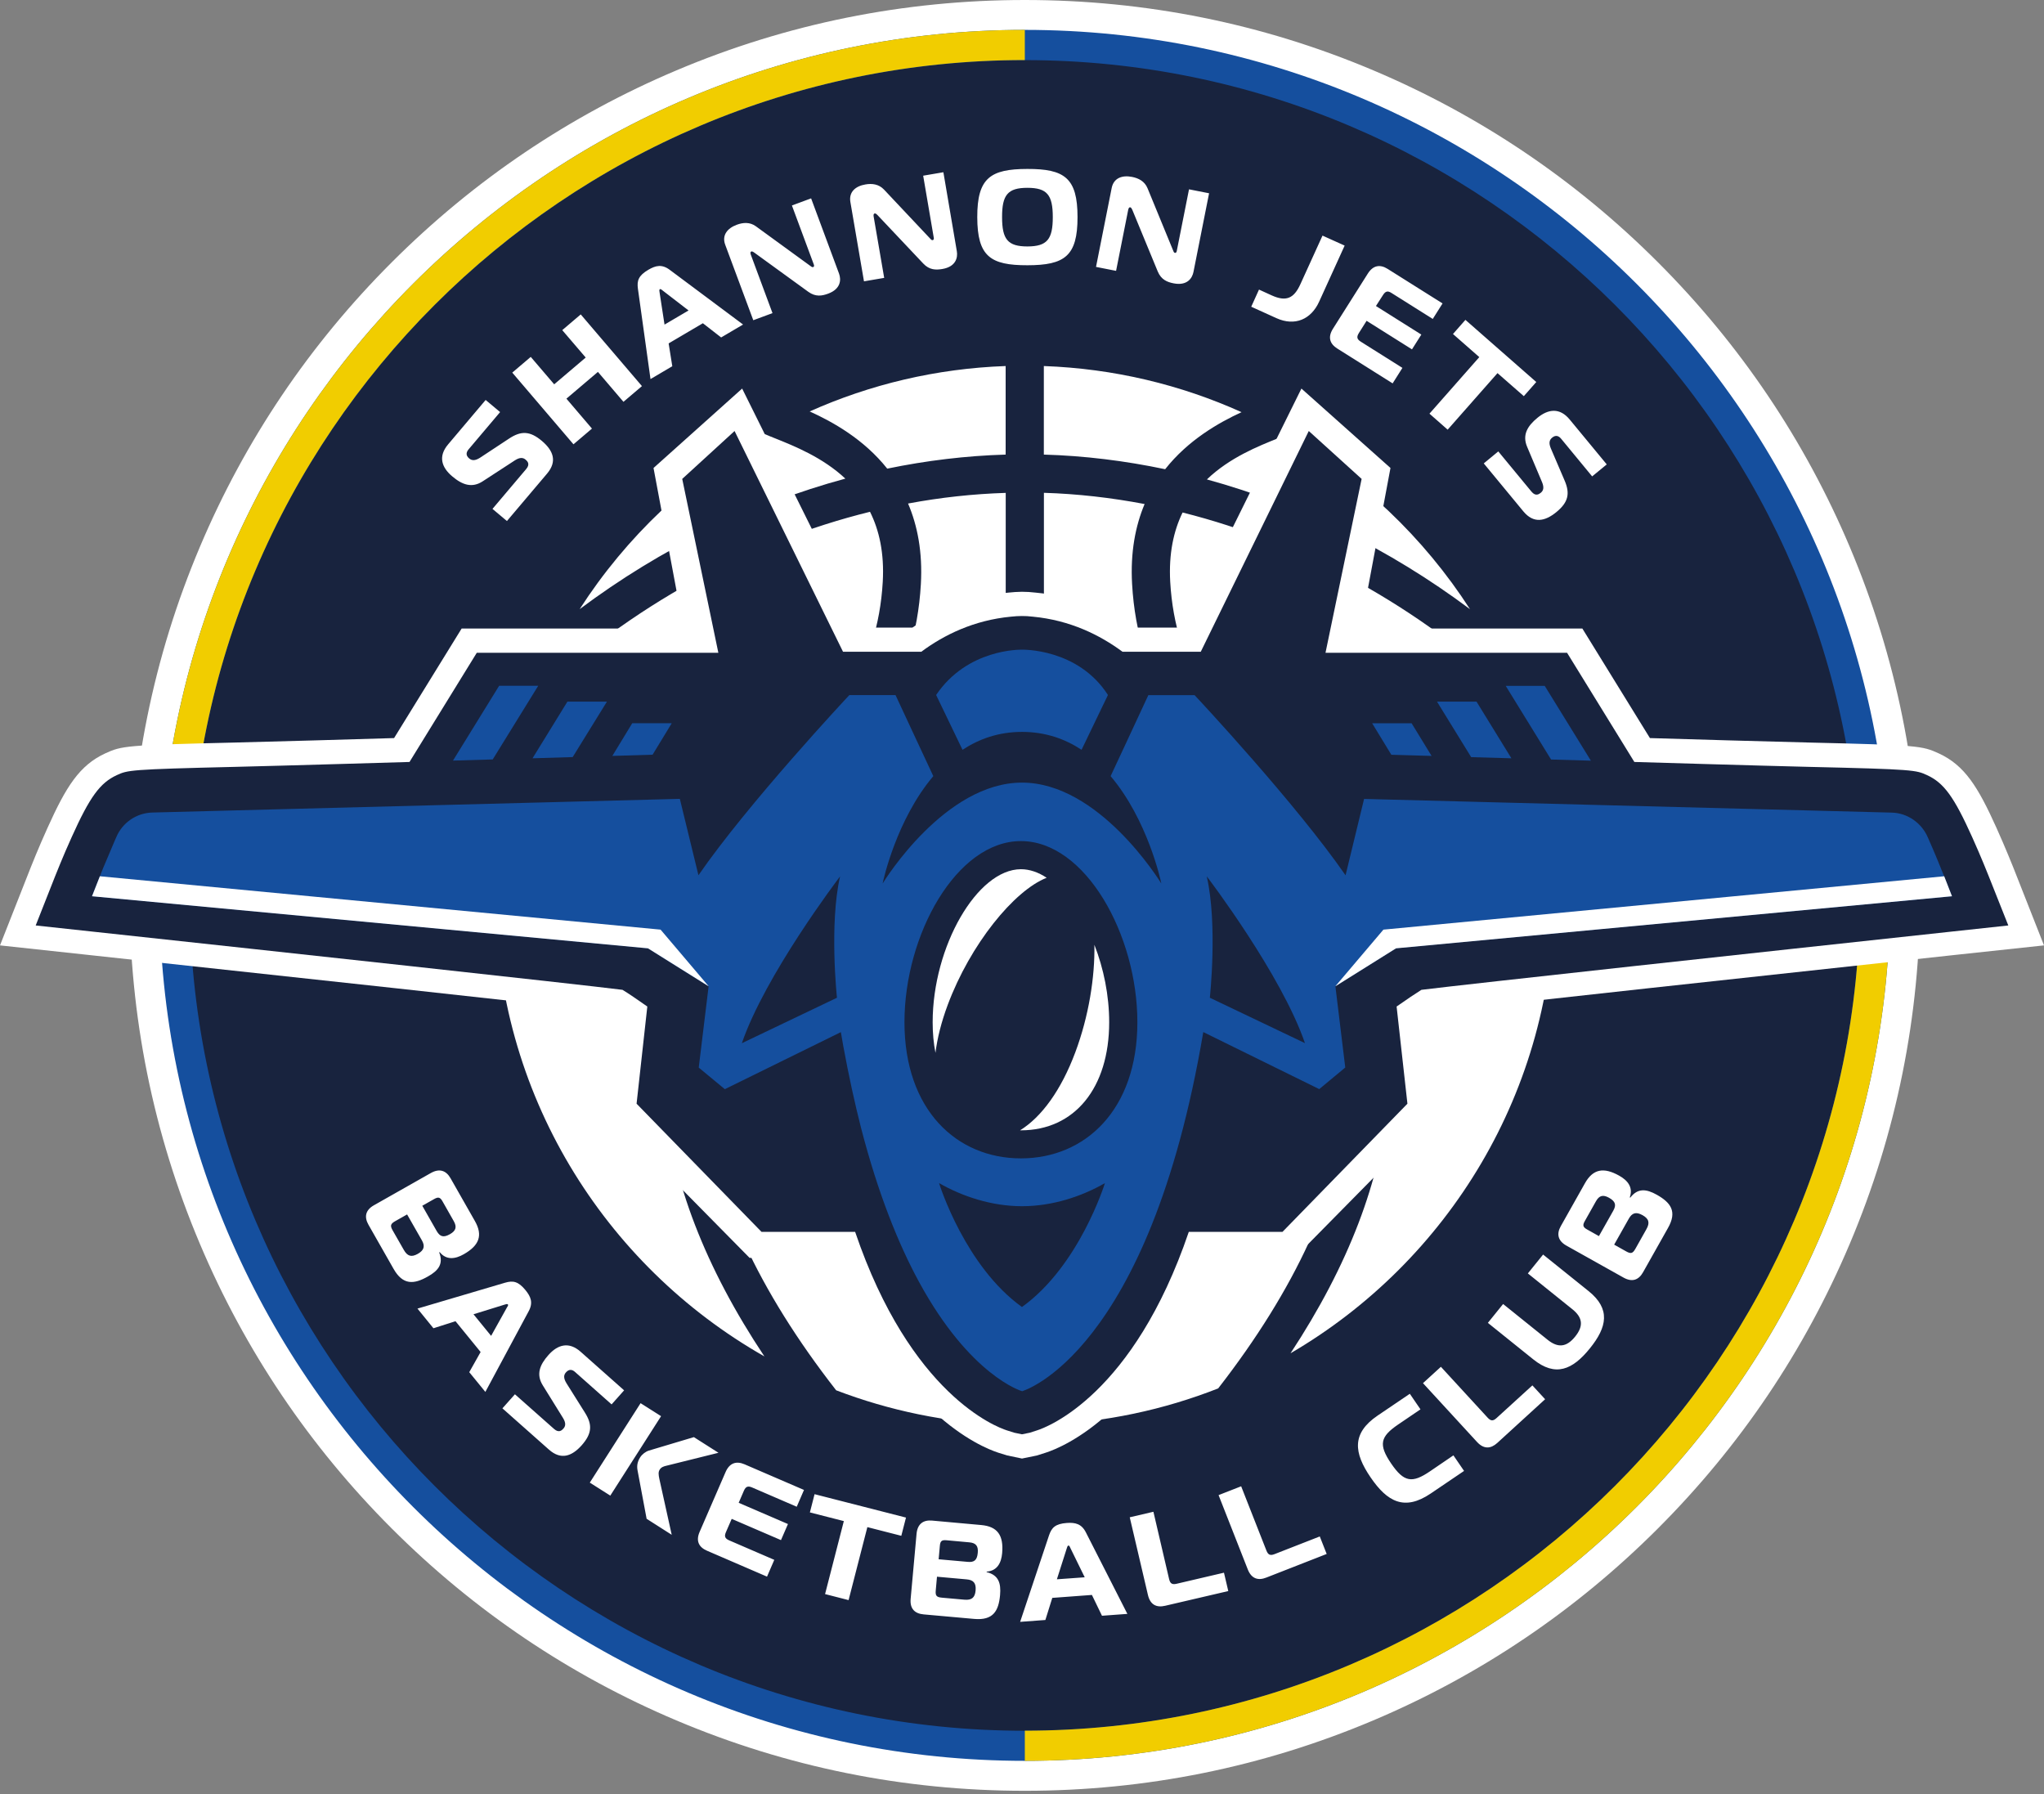 <?xml version="1.0" encoding="UTF-8"?>
<svg width="368px" height="323px" viewBox="0 0 368 323" version="1.1" xmlns="http://www.w3.org/2000/svg" xmlns:xlink="http://www.w3.org/1999/xlink">
    <rect x="0" y="0" width="368" height="323" fill="#808080" stroke="none"/>
    <title>SJ_Logo_RGB</title>
    <g id="Screens" stroke="none" stroke-width="1" fill="none" fill-rule="evenodd">
        <g id="Desktop-HD" transform="translate(-536, -260)" fill-rule="nonzero">
            <g id="SJ_Logo_RGB" transform="translate(536, 260)">
                <g id="Group" transform="translate(23.317, 0)">
                    <ellipse id="Oval" fill="#18233E" cx="161.19" cy="161.184" rx="153.09" ry="153.096"></ellipse>
                    <path d="M161.19,8.088 C245.732,8.088 314.28,76.626 314.28,161.184 C314.28,245.741 245.745,314.28 161.19,314.28 C76.649,314.28 8.1,245.741 8.1,161.184 C8.1,76.626 76.636,8.088 161.19,8.088 L161.19,8.088 Z M161.19,0 C139.429,0 118.33,4.264 98.448,12.676 C79.254,20.79 62.016,32.416 47.215,47.217 C32.414,62.006 20.789,79.244 12.675,98.439 C4.264,118.321 0,139.422 0,161.184 C0,182.945 4.264,204.046 12.675,223.928 C20.789,243.123 32.414,260.362 47.215,275.163 C62.016,289.965 79.254,301.591 98.448,309.704 C118.33,318.116 139.429,322.38 161.19,322.38 C182.951,322.38 204.051,318.116 223.932,309.704 C243.127,301.591 260.364,289.965 275.165,275.163 C289.966,260.362 301.591,243.123 309.705,223.928 C318.116,204.046 322.38,182.945 322.38,161.184 C322.38,139.422 318.116,118.321 309.705,98.439 C301.591,79.244 289.966,62.006 275.165,47.204 C260.364,32.403 243.127,20.777 223.932,12.663 C204.051,4.251 182.938,0 161.19,0 L161.19,0 Z" id="Shape" fill="#FFFFFF"></path>
                    <path d="M161.19,5.379 C75.275,5.379 5.392,75.278 5.392,161.184 C5.392,247.089 75.288,316.988 161.19,316.988 C247.092,316.988 316.989,247.089 316.989,161.184 C316.989,75.278 247.092,5.379 161.19,5.379 Z M161.19,311.571 C78.269,311.571 10.822,244.108 10.822,161.197 C10.822,78.272 78.282,10.822 161.19,10.822 C244.099,10.822 311.558,78.272 311.558,161.184 C311.558,244.108 244.099,311.571 161.19,311.571 Z" id="Shape" fill="#154F9E"></path>
                    <path d="M161.19,5.379 C75.275,5.379 5.392,75.278 5.392,161.184 L10.822,161.184 C10.822,78.259 78.282,10.81 161.19,10.81 L161.19,5.379 Z M311.558,161.184 C311.558,244.108 244.099,311.558 161.19,311.558 L161.19,316.988 C247.105,316.988 316.989,247.089 316.989,161.184 L311.558,161.184 L311.558,161.184 Z" id="Shape" fill="#F1CD00"></path>
                </g>
                <g id="Group" transform="translate(65.895, 30.413)" fill="#FFFFFF">
                    <path d="M50.833,18.152 C49.033,19.211 48.761,20.129 48.955,21.563 L51.221,37.828 L55.145,35.516 L54.485,31.407 L60.649,27.777 L63.938,30.335 L67.887,28.009 L54.705,18.178 C53.28,17.105 52.154,17.377 50.833,18.152 Z M53.746,28.022 L52.866,22.299 C52.814,22.015 52.762,21.744 52.905,21.653 C53.047,21.563 53.254,21.756 53.475,21.937 L58.072,25.477 L53.746,28.022 Z M80.137,5.297 L76.68,6.576 L80.617,17.183 C80.655,17.299 80.759,17.571 80.513,17.661 C80.306,17.739 80.137,17.545 79.956,17.428 L70.192,10.323 C69.105,9.535 67.887,9.625 66.748,10.051 C65.064,10.672 64.028,11.938 64.676,13.656 L69.726,27.234 L73.184,25.955 L69.273,15.413 C69.117,15 69.286,14.896 69.376,14.857 C69.493,14.819 69.674,14.883 69.946,15.09 L79.632,22.118 C80.953,23.074 82.106,22.855 83.194,22.454 C85.511,21.601 85.563,19.922 85.162,18.837 L80.137,5.297 Z M103.951,0.594 L100.313,1.215 L102.216,12.364 C102.242,12.48 102.281,12.765 102.022,12.816 C101.802,12.855 101.672,12.635 101.517,12.48 L93.242,3.695 C92.31,2.726 91.106,2.584 89.914,2.791 C88.14,3.088 86.897,4.134 87.208,5.956 L89.655,20.232 L93.294,19.612 L91.391,8.54 C91.313,8.114 91.494,8.036 91.598,8.01 C91.714,7.984 91.883,8.088 92.116,8.333 L100.326,17.028 C101.439,18.217 102.618,18.204 103.77,18.01 C106.205,17.596 106.567,15.956 106.373,14.819 L103.951,0.594 Z M31.655,48.952 C29.518,47.156 27.912,47.104 25.724,48.564 L20.531,51.988 C19.638,52.556 19.055,52.53 18.563,52.104 C17.89,51.536 18.071,50.954 18.472,50.476 L24.144,43.771 L21.541,41.588 L14.782,49.585 C12.969,51.729 13.577,53.706 15.533,55.347 C17.346,56.884 19.094,57.492 21.023,56.225 L26.838,52.44 C27.731,51.872 28.301,51.962 28.741,52.337 C29.052,52.608 29.596,53.125 28.845,54.016 L22.771,61.199 L25.374,63.383 L32.613,54.83 C34.465,52.621 33.714,50.696 31.655,48.952 Z M208.453,40.903 L210.694,38.358 L197.938,27.17 L195.698,29.715 L200.438,33.875 L191.464,44.055 L194.74,46.936 L203.714,36.756 L208.453,40.903 Z M35.332,29.017 L39.554,33.952 L33.882,38.771 L29.661,33.836 L26.333,36.665 L37.353,49.572 L40.681,46.743 L36.083,41.355 L41.755,36.536 L46.352,41.924 L49.68,39.094 L38.66,26.188 L35.332,29.017 Z M172.208,12.002 L168.22,20.762 C167.041,23.358 165.617,23.914 163.066,22.764 L160.774,21.718 L159.375,24.805 L163.907,26.86 C167.248,28.371 170.162,27.066 171.599,23.901 L176.196,13.798 L172.208,12.002 Z M183.098,22.7 C183.552,21.989 183.953,21.886 184.665,22.351 L192.059,27.002 L193.821,24.211 L183.94,17.997 C182.606,17.157 181.337,17.299 180.366,18.837 L174.086,28.772 C173.114,30.309 173.542,31.498 174.876,32.337 L184.834,38.603 L186.595,35.813 L179.123,31.11 C178.398,30.658 178.307,30.257 178.76,29.534 L180.146,27.338 L188.317,32.48 L190,29.818 L181.829,24.676 L183.098,22.7 Z M213.555,48.37 C214.229,47.815 214.773,48.086 215.174,48.577 L220.755,55.347 L223.384,53.189 L216.715,45.115 C214.928,42.944 212.869,43.19 210.901,44.805 C209.062,46.316 208.156,47.905 209.049,50.024 L211.743,56.406 C212.144,57.388 211.963,57.918 211.509,58.293 C211.186,58.551 210.577,58.99 209.839,58.099 L203.856,50.851 L201.241,53.009 L208.363,61.639 C210.202,63.861 212.235,63.473 214.32,61.768 C216.469,59.998 216.819,58.435 215.77,56.032 L213.322,50.321 C212.908,49.339 213.05,48.784 213.555,48.37 Z M145.972,14.754 C145.946,14.87 145.895,15.155 145.636,15.103 C145.416,15.064 145.377,14.806 145.286,14.612 L140.702,3.463 C140.184,2.222 139.109,1.667 137.918,1.434 C136.157,1.085 134.616,1.615 134.253,3.424 L131.43,17.635 L135.043,18.346 L137.232,7.325 C137.322,6.899 137.516,6.886 137.607,6.912 C137.724,6.938 137.84,7.08 137.983,7.403 L142.541,18.449 C143.162,19.948 144.263,20.374 145.403,20.594 C147.837,21.072 148.757,19.676 148.977,18.54 L151.787,4.38 L148.174,3.669 L145.972,14.754 Z M119.063,7.57625198e-05 C112.394,0.013 110.038,1.641 110.051,8.682 C110.064,15.749 112.42,17.351 119.089,17.338 C125.758,17.325 128.115,15.723 128.102,8.656 C128.102,1.602 125.745,-0.013 119.063,7.57625198e-05 Z M119.089,13.953 C115.541,13.953 114.518,12.674 114.518,8.682 C114.505,4.69 115.528,3.398 119.076,3.398 C122.625,3.398 123.648,4.677 123.648,8.669 C123.648,12.661 122.638,13.94 119.089,13.953 Z" id="Shape"></path>
                    <path d="M52.892,234.126 C53.164,233.699 53.643,233.544 54.109,233.441 L63.459,231.116 L59.03,228.299 L50.949,230.715 C50.341,230.896 49.706,231.387 49.357,231.942 C48.929,232.614 48.722,233.351 48.878,234.229 L50.522,243.001 L55.041,245.882 L52.814,235.818 C52.659,235.069 52.594,234.565 52.892,234.126 Z M39.386,223.842 L36.083,218.584 C35.527,217.666 35.578,217.098 36.019,216.62 C36.601,215.974 37.184,216.155 37.65,216.581 L44.216,222.408 L46.469,219.876 L38.635,212.925 C36.537,211.065 34.53,211.62 32.846,213.519 C31.266,215.289 30.606,217.008 31.823,218.971 L35.475,224.863 C36.032,225.78 35.928,226.335 35.54,226.762 C35.268,227.072 34.724,227.601 33.856,226.826 L26.812,220.586 L24.558,223.118 L32.937,230.547 C35.099,232.459 37.055,231.762 38.842,229.759 C40.693,227.653 40.797,226.051 39.386,223.842 Z M49.434,222.188 L40.292,236.49 L43.983,238.828 L53.125,224.527 L49.434,222.188 Z M163.584,249.358 C162.794,249.668 162.418,249.5 162.107,248.712 L157.562,237.149 L153.496,238.738 L158.753,252.11 C159.414,253.802 160.631,254.164 162.094,253.582 L172.959,249.332 L171.716,246.18 L163.584,249.358 Z M13.176,195.045 L13.267,194.993 C14.458,196.466 16.051,196.259 17.592,195.38 C20.402,193.791 21.062,191.97 19.612,189.412 L15.222,181.699 C14.445,180.329 13.254,179.864 11.674,180.756 L1.431,186.557 C-0.149,187.448 -0.33,188.701 0.447,190.071 L4.953,197.99 C6.649,200.987 8.644,200.807 11.156,199.373 C13.046,198.313 13.979,197.099 13.176,195.045 Z M12.282,185.433 C13.021,185.019 13.357,185.11 13.772,185.846 L15.805,189.425 C16.4,190.484 16.18,191.156 15.118,191.763 C13.953,192.422 13.318,192.228 12.723,191.195 L10.133,186.647 L12.282,185.433 Z M9.33,195.303 C8.164,195.962 7.452,195.729 6.805,194.592 L4.798,191.078 C4.318,190.239 4.409,189.903 5.251,189.425 L7.4,188.21 L10.055,192.861 C10.651,193.908 10.482,194.644 9.33,195.303 Z M232.397,184.67 C230.493,183.598 228.965,183.443 227.619,185.187 L227.528,185.135 C228.162,183.352 227.178,182.099 225.624,181.234 C222.814,179.658 220.898,180.032 219.46,182.59 L215.109,190.316 C214.332,191.686 214.553,192.952 216.132,193.83 L226.401,199.579 C227.994,200.471 229.16,199.98 229.924,198.61 L234.391,190.678 C236.1,187.693 234.922,186.091 232.397,184.67 Z M221.973,192.112 L219.836,190.91 C219.098,190.497 219.007,190.161 219.422,189.425 L221.442,185.833 C222.037,184.774 222.737,184.619 223.799,185.213 C224.964,185.872 225.132,186.518 224.55,187.551 L221.973,192.112 Z M230.519,190.872 L228.538,194.399 C228.059,195.238 227.735,195.342 226.88,194.864 L224.718,193.649 L227.347,188.985 C227.942,187.926 228.655,187.693 229.82,188.339 C230.998,188.998 231.167,189.735 230.519,190.872 Z M28.715,201.84 C27.394,200.225 26.449,200.096 25.051,200.497 L9.265,205.16 L12.14,208.7 L16.115,207.434 L20.635,212.977 L18.589,216.607 L21.489,220.16 L29.272,205.664 C30.127,204.101 29.686,203.029 28.715,201.84 Z M25.348,205.005 L22.525,210.07 L19.353,206.181 L24.895,204.463 C25.167,204.372 25.426,204.282 25.543,204.411 C25.659,204.54 25.504,204.76 25.348,205.005 Z M191.567,234.449 C188.356,236.632 186.88,236.451 184.562,233.041 C182.244,229.63 182.619,228.209 185.831,226.025 L189.845,223.299 L187.929,220.496 L182.127,224.423 C177.414,227.627 177.854,231.128 180.858,235.534 C183.862,239.94 186.957,241.645 191.684,238.454 L197.692,234.384 L195.776,231.581 L191.567,234.449 Z M110.763,244.125 L101.918,243.324 C100.352,243.182 99.29,243.893 99.121,245.702 L98.059,257.394 C97.891,259.202 98.811,260.068 100.39,260.21 L109.481,261.024 C112.912,261.334 113.897,259.603 114.156,256.735 C114.35,254.564 113.871,253.117 111.734,252.601 L111.747,252.51 C113.638,252.368 114.376,250.947 114.531,249.19 C114.816,245.973 113.689,244.384 110.763,244.125 Z M109.753,255.895 C109.636,257.226 109.028,257.678 107.72,257.562 L103.68,257.2 C102.708,257.109 102.488,256.851 102.579,255.882 L102.799,253.427 L108.134,253.905 C109.351,254.009 109.869,254.564 109.753,255.895 Z M110.141,249.125 C110.025,250.456 109.494,250.869 108.315,250.753 L103.097,250.288 L103.317,247.846 C103.395,247.006 103.654,246.787 104.508,246.864 L108.613,247.239 C109.818,247.342 110.258,247.911 110.141,249.125 Z M64.741,234.578 L60.066,245.353 C59.341,247.019 59.949,248.13 61.4,248.751 L72.199,253.414 L73.507,250.391 L65.401,246.89 C64.624,246.554 64.469,246.167 64.805,245.392 L65.841,243.014 L74.712,246.839 L75.968,243.945 L67.097,240.12 L68.03,237.963 C68.366,237.188 68.755,237.033 69.532,237.369 L77.548,240.831 L78.855,237.808 L68.133,233.183 C66.696,232.575 65.466,232.911 64.741,234.578 Z M145.959,254.694 C145.131,254.887 144.781,254.668 144.587,253.841 L141.764,241.735 L137.503,242.73 L140.78,256.722 C141.194,258.492 142.334,259.022 143.875,258.66 L155.244,256.011 L154.467,252.704 L145.959,254.694 Z M126.173,243.751 C124.088,243.906 123.44,244.603 122.974,245.973 L117.769,261.554 L122.314,261.218 L123.557,257.239 L130.692,256.709 L132.505,260.456 L137.076,260.12 L129.617,245.469 C128.827,243.893 127.688,243.647 126.173,243.751 Z M124.386,253.893 L126.147,248.376 C126.224,248.105 126.302,247.833 126.471,247.82 C126.639,247.807 126.73,248.066 126.846,248.324 L129.397,253.531 L124.386,253.893 Z M79.917,241.852 L86.029,243.415 L82.65,256.554 L86.884,257.639 L90.264,244.5 L96.376,246.063 L97.218,242.782 L80.759,238.57 L79.917,241.852 Z M220.108,202.008 L211.924,195.432 L209.179,198.83 L217.194,205.277 C219.085,206.801 219.214,208.326 217.686,210.212 C216.158,212.098 214.63,212.292 212.74,210.78 L204.724,204.334 L201.979,207.731 L210.163,214.307 C214.138,217.499 217.207,216.207 220.328,212.344 C223.475,208.468 224.083,205.199 220.108,202.008 Z M203.546,224.863 C202.924,225.431 202.51,225.418 201.94,224.798 L193.523,215.638 L190.298,218.584 L200.023,229.165 C201.254,230.508 202.51,230.405 203.675,229.346 L212.286,221.478 L209.994,218.984 L203.546,224.863 Z" id="Shape"></path>
                </g>
                <path d="M223.526,74.198 C212.599,69.271 200.578,66.351 187.932,65.895 L187.932,81.835 C195.212,82.044 202.519,82.943 209.773,84.468 C213.888,79.255 219.319,76.14 223.526,74.198 Z M139.497,78.89 C138.807,78.616 138.22,78.381 137.7,78.147 C124.194,85.798 112.733,96.654 104.359,109.662 C118.997,98.714 135.342,90.724 152.195,86.162 C148.106,82.331 143.039,80.31 139.497,78.89 Z M264.655,109.662 C256.32,96.733 244.963,85.941 231.575,78.29 C231.132,78.473 230.663,78.668 230.116,78.89 C226.535,80.323 221.39,82.37 217.288,86.306 C233.971,90.881 250.147,98.818 264.655,109.662 Z M134.444,150.092 C135.967,148.15 137.452,146.286 138.898,144.488 C150.007,130.568 158.03,120.519 158.928,104.761 C159.228,99.574 158.29,95.442 156.636,92.132 C134.743,97.528 113.645,109.075 96.115,125.576 C91.674,136.589 89.212,148.606 89.212,161.184 C89.212,196.726 108.748,227.772 137.621,244.181 C126.968,228.176 120.951,212.601 119.701,197.73 C118.255,180.434 123.217,164.403 134.444,150.092 Z M229.751,154.341 C228.241,152.425 226.769,150.574 225.336,148.776 C213.888,134.426 204.837,123.087 203.821,105.139 C203.496,99.418 204.42,94.673 206.074,90.737 C200.044,89.59 193.988,88.9 187.945,88.717 L187.945,256.459 C198.976,256.068 209.539,253.787 219.319,249.942 C247.138,214.165 250.759,181.125 229.751,154.341 Z M272.899,125.576 C255.512,109.206 234.609,97.71 212.912,92.262 C211.31,95.547 210.398,99.626 210.685,104.748 C211.583,120.506 219.606,130.555 230.715,144.475 C232.161,146.286 233.645,148.15 235.169,150.079 C246.396,164.39 251.358,180.421 249.899,197.717 C248.662,212.405 242.762,227.798 232.343,243.621 C260.696,227.081 279.802,196.322 279.802,161.171 C279.789,148.606 277.34,136.589 272.899,125.576 Z M165.792,105.152 C164.776,123.1 155.724,134.439 144.277,148.789 C142.844,150.587 141.372,152.425 139.861,154.354 C118.789,181.203 122.501,214.36 150.541,250.281 C160.087,253.93 170.35,256.094 181.069,256.485 L181.069,88.73 C175.208,88.913 169.334,89.551 163.487,90.646 C165.18,94.608 166.117,99.378 165.792,105.152 Z M159.736,84.364 C166.808,82.904 173.945,82.044 181.056,81.835 L181.056,65.895 C168.54,66.338 156.623,69.219 145.774,74.067 C150.007,75.983 155.555,79.098 159.736,84.364 Z" id="Shape" fill="#FFFFFF"></path>
                <g id="Group" transform="translate(0, 69.95)">
                    <path d="M257.662,112.307 C257.26,112.579 256.78,112.89 256.26,113.252 L258.221,130.98 L233.074,156.489 L217.3,156.489 C206.81,184.291 191.387,190.558 188.297,191.555 L186.713,192.06 L184,192.617 L181.339,192.06 L179.742,191.568 C176.626,190.558 161.203,184.291 150.726,156.489 L134.952,156.489 L109.805,130.98 L111.766,113.252 C111.246,112.903 110.766,112.579 110.364,112.307 C98.978,110.947 48.515,105.47 16.189,101.987 L0,100.239 L5.543,86.176 C5.556,86.137 6.933,82.654 8.581,79.028 C11.892,71.686 14.294,67.827 18.941,65.678 C21.927,64.305 22.628,64.188 42.297,63.722 C48.788,63.567 64.653,63.114 70.949,62.919 L83.114,43.198 L123.073,43.198 L117.66,14.296 L133.615,0 L154.984,43.03 L164.267,43.03 C169.525,39.443 175.315,37.319 181.52,36.736 C182.325,36.646 183.156,36.594 183.961,36.581 C183.974,36.581 183.974,36.581 183.987,36.581 C184.792,36.581 185.636,36.633 186.48,36.736 C192.672,37.319 198.462,39.443 203.733,43.03 L213.016,43.03 L234.307,0 L250.34,14.296 L244.927,43.198 L284.886,43.198 L297.051,62.919 C303.335,63.114 319.212,63.567 325.703,63.722 C345.372,64.188 346.06,64.305 349.059,65.678 C353.719,67.827 356.108,71.686 359.419,79.028 C361.08,82.706 362.444,86.15 362.457,86.176 L368,100.239 L351.824,101.974 C319.498,105.47 269.009,110.947 257.662,112.307 Z" id="Path" fill="#FFFFFF"></path>
                    <path d="M361.574,96.652 L351.279,97.765 C316.499,101.521 264.582,107.166 255.91,108.241 C254.91,108.863 253.209,110.002 251.444,111.245 L253.391,128.739 L230.893,151.815 L214.028,151.815 C204.058,181.131 188.583,186.945 186.726,187.541 L185.402,187.968 L183.987,188.253 L182.611,187.968 L181.261,187.541 C179.404,186.945 163.929,181.144 153.959,151.815 L137.107,151.815 L114.609,128.739 L116.543,111.245 C114.726,109.963 113.064,108.837 112.077,108.241 C103.405,107.153 51.501,101.521 16.721,97.765 L6.426,96.652 L9.958,87.704 C10.022,87.561 11.321,84.234 12.905,80.75 C16.176,73.486 18.007,70.987 21.032,69.588 C23.005,68.682 23.316,68.552 42.414,68.099 C50.67,67.905 73.727,67.219 73.727,67.219 L85.84,47.562 L129.331,47.562 L122.827,16.264 L132.252,7.64 L151.778,47.381 L165.864,47.381 C169.914,44.376 175.302,41.696 182.027,41.061 C182.741,40.984 183.39,40.945 183.974,40.945 C184.558,40.945 185.22,40.971 185.934,41.061 C192.659,41.696 198.047,44.376 202.098,47.381 L216.183,47.381 L235.631,7.64 L245.147,16.264 L238.643,47.562 L282.134,47.562 L294.247,67.219 C294.247,67.219 317.304,67.905 325.56,68.099 C344.658,68.539 344.956,68.682 346.942,69.588 C349.98,70.987 351.798,73.486 355.069,80.75 C356.64,84.234 357.965,87.561 358.017,87.704 L361.574,96.652 Z" id="Path" fill="#18233E"></path>
                    <path d="M351.434,91.394 C351.434,91.394 349.279,85.749 347.241,81.152 L347.085,80.802 C346.527,79.494 345.605,78.394 344.463,77.604 C343.333,76.827 341.983,76.361 340.542,76.335 L245.589,73.874 L242.252,87.626 C233.333,74.729 215.703,55.849 215.093,55.215 C215.08,55.189 215.08,55.189 215.08,55.189 L206.745,55.189 L202.5,64.318 L199.955,69.769 C206.615,77.642 208.991,88.571 209.082,89.102 C208.654,88.416 197.8,70.935 184,70.935 C170.2,70.935 159.333,88.403 158.905,89.102 C159.009,88.571 161.372,77.642 168.032,69.769 L165.487,64.318 L163.579,60.226 L161.229,55.176 L152.907,55.176 C152.907,55.176 152.907,55.176 152.894,55.202 C152.297,55.836 134.654,74.716 125.748,87.613 L122.398,73.861 L27.458,76.322 C24.589,76.386 22.031,78.135 20.928,80.776 L20.616,81.488 L18.773,85.839 L18.565,86.331 C17.422,89.141 16.566,91.381 16.566,91.381 L116.66,100.757 C116.66,100.757 124.203,105.535 127.578,107.594 L125.8,122.239 L130.499,126.124 L151.388,115.855 C151.544,116.736 151.687,117.616 151.843,118.471 C152.816,123.754 153.881,128.61 155.01,133.051 C158.113,145.042 161.787,154.055 165.448,160.801 C174.679,177.765 183.909,180.458 184.013,180.497 L184.026,180.497 C184.104,180.471 189.816,178.8 196.71,169.892 C203.616,160.983 211.73,144.822 216.638,115.842 L237.514,126.111 L242.2,122.226 L240.422,107.581 C243.797,105.522 251.353,100.744 251.353,100.744 L351.434,91.394 Z M150.687,109.665 L133.563,117.849 C137.77,105.587 150.843,88.351 151.245,87.82 C149.272,96.445 150.687,109.665 150.687,109.665 Z M195.347,151.4 C192.906,156.049 189.167,161.63 184,165.333 L183.987,165.333 C173.822,158.043 169.2,143.488 169.07,143.035 C173.277,145.444 178.547,147.192 184,147.192 C189.453,147.192 194.711,145.457 198.93,143.035 C198.865,143.255 197.709,146.881 195.347,151.4 Z M183.805,138.581 C172.225,138.581 162.839,129.84 162.839,114.068 C162.839,98.296 172.225,81.462 183.805,81.462 C195.386,81.462 204.772,98.296 204.772,114.068 C204.772,129.84 195.386,138.581 183.805,138.581 Z M217.819,109.665 C217.819,109.665 219.247,96.445 217.261,87.807 C217.676,88.338 230.737,105.574 234.943,117.836 L217.819,109.665 Z" id="Shape" fill="#154F9E"></path>
                    <g transform="translate(81.556, 53.505)" fill="#154F9E" id="Path">
                        <polygon points="15.345 0 7.153 13.26 -9.22457231e-15 13.467 8.309 0"></polygon>
                        <polygon points="27.717 2.849 21.551 12.833 14.32 13.053 20.603 2.849"></polygon>
                        <polygon points="39.389 6.734 35.935 12.405 28.691 12.625 32.274 6.734"></polygon>
                    </g>
                    <g transform="translate(247.043, 53.518)" fill="#154F9E" id="Path">
                        <polygon points="39.376 13.467 32.209 13.26 24.043 0 31.067 0"></polygon>
                        <polygon points="25.069 13.04 17.825 12.833 11.671 2.836 18.786 2.836"></polygon>
                        <polygon points="10.698 12.612 3.453 12.405 3.68982892e-14 6.734 7.101 6.734"></polygon>
                    </g>
                    <polygon id="Path" fill="#FFFFFF" points="351.434 91.394 251.34 100.769 240.409 107.607 249.068 97.403 350.032 87.795"></polygon>
                    <polygon id="Path" fill="#FFFFFF" points="16.566 91.394 116.66 100.769 127.591 107.607 118.932 97.403 17.981 87.795"></polygon>
                    <path d="M188.44,88.066 C182.546,90.384 174.692,100.057 170.628,110.947 C169.486,114.016 168.746,116.93 168.421,119.584 C168.084,117.875 167.915,116.036 167.915,114.081 C167.915,100.433 175.938,86.526 183.818,86.526 C185.363,86.526 186.934,87.069 188.44,88.066 Z" id="Path" fill="#FFFFFF"></path>
                    <path d="M199.696,114.081 C199.696,125.891 193.464,133.531 183.805,133.531 L183.649,133.531 C187.518,131.148 191.049,126.305 193.594,119.494 C196.022,113.006 197.138,105.949 197.034,100.135 C198.696,104.382 199.696,109.238 199.696,114.081 Z" id="Path" fill="#FFFFFF"></path>
                    <path d="M199.475,55.163 L197.813,58.607 L194.723,65.03 C191.738,63.062 188.206,61.806 184.013,61.806 L184,61.806 C179.807,61.806 176.275,63.062 173.289,65.03 L170.2,58.607 L168.538,55.163 C174.172,46.811 183.727,47.005 184,47.005 C184.013,47.005 184.013,47.005 184.013,47.005 C184.013,47.005 194.061,46.733 199.475,55.163 Z" id="Path" fill="#154F9E"></path>
                </g>
            </g>
        </g>
    </g>
</svg>